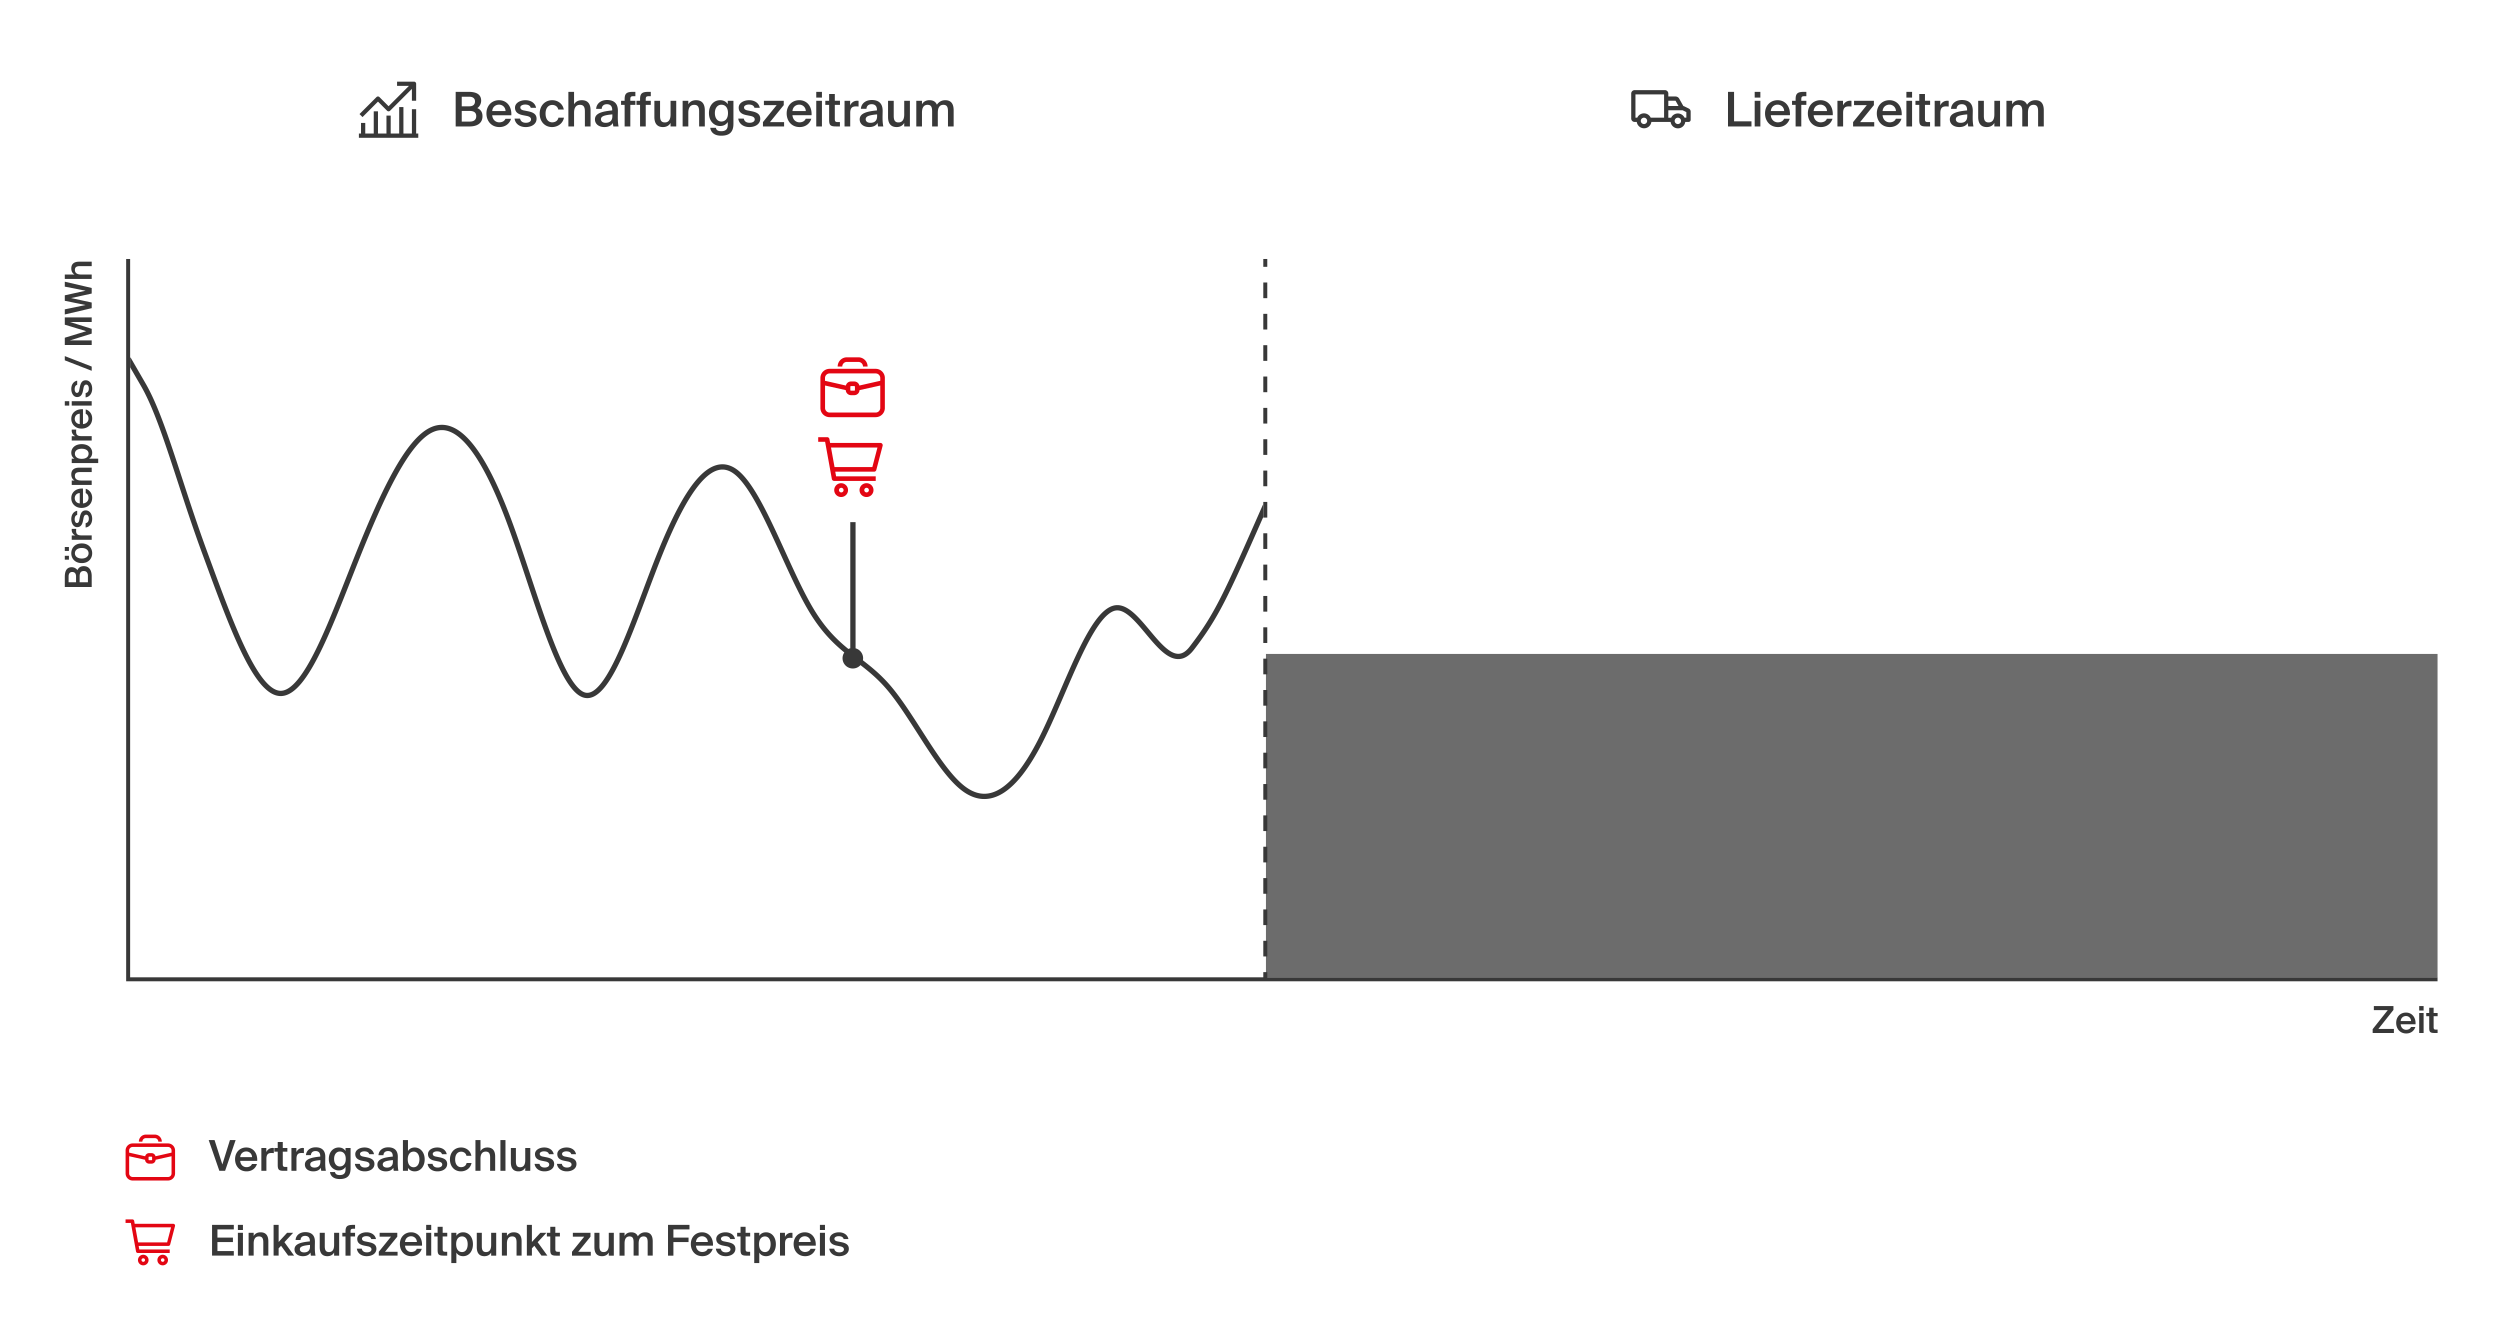 <svg xmlns="http://www.w3.org/2000/svg" width="896" height="478" fill="none" viewBox="0 0 896 478">
  <path fill="#fff" d="M0 0h896v478H0z"/>
  <path fill="#6C6C6C" fill-rule="evenodd" d="M453.716 234.369h419.9v115.9h-419.9v-115.9Z" clip-rule="evenodd"/>
  <path fill="#E30613" d="M51.03 409.169h-1.267a2.532 2.532 0 0 1 2.533-2.533h3.167a2.54 2.54 0 0 1 1.792.742 2.524 2.524 0 0 1 .742 1.791H56.73a1.27 1.27 0 0 0-1.267-1.266h-3.167a1.278 1.278 0 0 0-.896.371 1.268 1.268 0 0 0-.37.895Zm11.716 3.167v8.233a2.535 2.535 0 0 1-2.533 2.534H47.546a2.533 2.533 0 0 1-2.533-2.534v-8.233a2.532 2.532 0 0 1 2.533-2.533h12.667a2.532 2.532 0 0 1 2.533 2.533Zm-16.467 0v.761l5.745 1.304a1.447 1.447 0 0 1 1.406-1.115h.899a1.446 1.446 0 0 1 1.406 1.115l5.745-1.304v-.761a1.264 1.264 0 0 0-1.267-1.267H47.546a1.269 1.269 0 0 0-1.267 1.267Zm8.05 2.217h-.899a.182.182 0 0 0-.13.054.183.183 0 0 0-.054.129v.9c0 .049.02.095.054.129a.18.18 0 0 0 .13.054h.899a.185.185 0 0 0 .13-.053.186.186 0 0 0 .054-.13v-.9a.184.184 0 0 0-.183-.183h-.001Zm7.15 6.016v-6.175l-5.7 1.267a1.451 1.451 0 0 1-1.444 1.393h-.9a1.447 1.447 0 0 1-1.443-1.393l-5.7-1.267v6.175a1.262 1.262 0 0 0 .782 1.171c.154.063.319.096.485.096h12.666a1.263 1.263 0 0 0 1.255-1.267Z"/>
  <path fill="#383838" d="m76.892 408.599 2.797 8.74 2.721-8.74h2.037l-3.77 11.02H78.61l-3.815-11.02h2.097Zm9.194 7.448c.121 1.52 1.185 2.265 2.219 2.265.942 0 1.687-.38 2.006-1.14h1.779c-.38 1.307-1.596 2.645-3.71 2.645-2.629 0-4.133-2.007-4.133-4.347 0-2.463 1.687-4.211 4.012-4.211 2.508 0 4.074 2.037 3.922 4.788h-6.095Zm0-1.322h4.256c-.046-1.277-1.019-2.052-2.083-2.052-.85 0-2.021.501-2.173 2.052Zm12.053-1.444a8.666 8.666 0 0 0-.867-.046c-1.14 0-1.794.456-1.794 2.098v4.286h-1.807v-8.177h1.778v1.459c.44-.912 1.231-1.459 2.22-1.475.135 0 .332.016.47.031v1.824Zm1.4-3.998h1.809v2.159h1.642v1.307h-1.642v4.453c0 .836.198 1.034.973 1.034h.654v1.383h-1.339c-1.748 0-2.097-.471-2.097-2.143v-4.727h-1.216v-1.307h1.216v-2.159Zm9.377 3.998a8.666 8.666 0 0 0-.867-.046c-1.14 0-1.794.456-1.794 2.098v4.286h-1.809v-8.177h1.779v1.459c.441-.912 1.231-1.459 2.219-1.475.137 0 .334.016.471.031l.001 1.824Zm.358 4.089c0-2.037 2.508-2.554 5.503-2.858v-.152c0-1.398-.806-1.824-1.703-1.824-.912 0-1.596.486-1.641 1.474h-1.779c.122-1.672 1.505-2.812 3.481-2.812 1.961 0 3.496.897 3.45 3.512 0 .41-.03 1.368-.03 2.112 0 1.034.091 2.113.243 2.797h-1.657c-.06-.349-.121-.547-.152-1.109-.516.881-1.489 1.307-2.69 1.307-1.778 0-3.025-.958-3.025-2.447Zm5.548-1.596c-2.584.243-3.633.608-3.633 1.55 0 .714.593 1.14 1.505 1.14 1.338 0 2.128-.684 2.128-2.067v-.623Zm9.019-4.332h1.808v7.356c0 1.338-.334 2.28-.988 2.888-.653.608-1.626.882-2.903.882-1.793 0-3.222-.714-3.496-2.508h1.794c.167.76.669 1.079 1.748 1.079.805 0 1.322-.228 1.626-.593.304-.349.411-.851.411-1.383v-.957c-.487.805-1.338 1.276-2.432 1.276-1.931 0-3.557-1.565-3.557-4.119 0-2.553 1.626-4.104 3.557-4.104 1.094 0 1.945.471 2.432 1.277v-1.094Zm-2.036 1.261c-1.201 0-2.067 1.019-2.067 2.66 0 1.672.866 2.691 2.067 2.691 1.185 0 2.113-.852 2.113-2.691 0-1.824-.928-2.66-2.113-2.66Zm10.539.973c-.198-.745-.882-1.034-1.794-1.034-.79 0-1.52.35-1.52.897s.396.836 1.095.973l1.155.228c1.657.319 2.918.836 2.918 2.432 0 1.702-1.611 2.645-3.465 2.645-2.007 0-3.344-1.14-3.542-2.691h1.763c.168.836.776 1.323 1.84 1.323.942 0 1.641-.395 1.641-1.064s-.608-.973-1.413-1.125l-1.232-.243c-1.383-.274-2.462-.897-2.462-2.387 0-1.444 1.55-2.371 3.329-2.371 1.596 0 3.055.775 3.389 2.417h-1.702Zm2.922 3.694c0-2.037 2.508-2.554 5.503-2.858v-.152c0-1.398-.806-1.824-1.703-1.824-.912 0-1.596.486-1.641 1.474h-1.779c.122-1.672 1.505-2.812 3.481-2.812 1.961 0 3.496.897 3.45 3.512 0 .41-.03 1.368-.03 2.112 0 1.034.091 2.113.243 2.797h-1.657c-.06-.349-.121-.547-.152-1.109-.516.881-1.489 1.307-2.69 1.307-1.778 0-3.025-.958-3.025-2.447Zm5.548-1.596c-2.584.243-3.633.608-3.633 1.55 0 .714.593 1.14 1.505 1.14 1.338 0 2.128-.684 2.128-2.067v-.623Zm5.402-7.175v3.937c.486-.806 1.338-1.277 2.432-1.277 1.93 0 3.557 1.657 3.557 4.271 0 2.63-1.627 4.287-3.557 4.287-1.094 0-1.946-.471-2.432-1.277v1.079h-1.809v-11.02h1.809Zm2.037 9.743c1.201 0 2.067-1.079 2.067-2.812 0-1.717-.866-2.796-2.067-2.796-1.186 0-2.113.912-2.113 2.796 0 1.885.927 2.812 2.113 2.812Zm10.157-4.666c-.197-.745-.881-1.034-1.793-1.034-.791 0-1.52.35-1.52.897s.395.836 1.094.973l1.155.228c1.657.319 2.919.836 2.919 2.432 0 1.702-1.612 2.645-3.466 2.645-2.006 0-3.344-1.14-3.542-2.691h1.764c.167.836.775 1.323 1.839 1.323.942 0 1.641-.395 1.641-1.064s-.608-.973-1.413-1.125l-1.231-.243c-1.384-.274-2.463-.897-2.463-2.387 0-1.444 1.551-2.371 3.329-2.371 1.596 0 3.055.775 3.39 2.417h-1.703Zm10.522.562h-1.763c-.152-.866-.912-1.474-1.9-1.474-1.125 0-2.143.836-2.143 2.766 0 1.946 1.034 2.782 2.098 2.782.881 0 1.778-.395 2.006-1.49h1.763c-.365 1.916-2.052 2.995-3.8 2.995-2.371 0-3.937-1.839-3.937-4.271s1.581-4.287 4.013-4.287c1.779 0 3.359 1.155 3.663 2.979Zm3.275-1.656c.471-.852 1.338-1.323 2.478-1.323 1.976 0 2.781 1.277 2.781 3.223v5.137h-1.809v-4.697c0-1.109-.167-2.188-1.55-2.188s-1.9 1.064-1.9 2.538v4.347h-1.809v-11.02h1.809v3.983Zm8.951 7.037h-1.809v-11.02h1.809v11.02Zm7.082-1.125c-.471.852-1.307 1.323-2.417 1.323-1.945 0-2.736-1.277-2.736-3.223v-5.152h1.809v4.712c0 1.109.152 2.188 1.505 2.188s1.839-1.064 1.839-2.538v-4.362h1.809v8.177h-1.809v-1.125Zm8.511-4.818c-.197-.745-.881-1.034-1.793-1.034-.791 0-1.52.35-1.52.897s.395.836 1.094.973l1.155.228c1.657.319 2.919.836 2.919 2.432 0 1.702-1.612 2.645-3.466 2.645-2.006 0-3.344-1.14-3.542-2.691h1.764c.167.836.775 1.323 1.839 1.323.942 0 1.641-.395 1.641-1.064s-.608-.973-1.413-1.125l-1.231-.243c-1.384-.274-2.463-.897-2.463-2.387 0-1.444 1.551-2.371 3.329-2.371 1.596 0 3.055.775 3.39 2.417h-1.703Zm8.001 0c-.198-.745-.882-1.034-1.794-1.034-.79 0-1.52.35-1.52.897s.396.836 1.095.973l1.155.228c1.657.319 2.918.836 2.918 2.432 0 1.702-1.611 2.645-3.465 2.645-2.007 0-3.344-1.14-3.542-2.691h1.763c.168.836.776 1.323 1.84 1.323.942 0 1.641-.395 1.641-1.064s-.608-.973-1.413-1.125l-1.232-.243c-1.383-.274-2.462-.897-2.462-2.387 0-1.444 1.55-2.371 3.329-2.371 1.596 0 3.055.775 3.389 2.417h-1.702Z"/>
  <path fill="#E30613" d="M51.346 449.703a1.903 1.903 0 0 0-1.843 1.438 1.9 1.9 0 0 0 .467 1.773 1.905 1.905 0 0 0 1.974.495 1.904 1.904 0 0 0 1.29-1.573 1.905 1.905 0 0 0-.87-1.839 1.908 1.908 0 0 0-1.018-.294Zm0 2.534a.648.648 0 0 1-.488-.233.636.636 0 0 1-.133-.524.634.634 0 0 1 1.11-.277.628.628 0 0 1 .082.671.633.633 0 0 1-.571.363Zm6.967-2.534a1.904 1.904 0 0 0-1.844 1.438 1.9 1.9 0 1 0 1.844-1.438Zm0 2.534a.648.648 0 0 1-.488-.233.636.636 0 0 1-.133-.524.634.634 0 0 1 1.11-.277.628.628 0 0 1 .083.671.633.633 0 0 1-.572.363Zm4.3-13.371a.64.64 0 0 0-.5-.247H48.281l-.196-1.064a.633.633 0 0 0-.634-.518H45v1.266h1.9l1.856 10.248a.633.633 0 0 0 .633.518h11.438v-1.266H49.921l-.228-1.266h10.659a.639.639 0 0 0 .634-.475l1.741-6.65a.635.635 0 0 0-.114-.546Zm-2.717 6.403H49.497l-.975-5.382h12.78l-1.406 5.382Z"/>
  <path fill="#383838" d="M76 438.999h7.798v1.611H77.93v2.949h5.548v1.596H77.93v3.238h5.868v1.626H76v-11.02Zm11.07 0v1.824h-1.81v-1.824h1.81Zm0 2.843v8.177h-1.81v-8.177h1.81Zm3.844 1.14c.471-.852 1.338-1.323 2.478-1.323 1.976 0 2.781 1.277 2.781 3.223v5.137h-1.808v-4.697c0-1.109-.168-2.188-1.55-2.188-1.384 0-1.9 1.064-1.9 2.538v4.347h-1.81v-8.177h1.81v1.14Zm8.951-3.983v6.126l3.024-3.283h2.173l-3.13 3.359 3.479 4.818h-2.113l-2.569-3.541-.866.927v2.614h-1.808v-11.02h1.81Zm5.69 8.771c0-2.037 2.508-2.554 5.503-2.858v-.152c0-1.398-.806-1.824-1.703-1.824-.912 0-1.596.486-1.641 1.474h-1.779c.122-1.672 1.505-2.812 3.481-2.812 1.961 0 3.496.897 3.451 3.512 0 .41-.031 1.368-.031 2.112 0 1.034.091 2.113.243 2.797h-1.656c-.061-.349-.122-.547-.152-1.109-.517.881-1.49 1.307-2.691 1.307-1.778 0-3.025-.958-3.025-2.447Zm5.548-1.596c-2.584.243-3.632.608-3.632 1.55 0 .714.592 1.14 1.504 1.14 1.338 0 2.128-.684 2.128-2.067v-.623Zm8.639 2.72c-.471.852-1.307 1.323-2.417 1.323-1.946 0-2.736-1.277-2.736-3.223v-5.152h1.809v4.712c0 1.109.152 2.188 1.505 2.188 1.352 0 1.839-1.064 1.839-2.538v-4.362h1.809v8.177h-1.809v-1.125Zm4.088-7.554c0-1.915.73-2.341 2.706-2.341h.714v1.383h-.516c-.898 0-1.096.168-1.096 1.019v.441h1.613v1.307h-1.613v6.87h-1.807v-6.87h-1.14v-1.307h1.14l-.001-.502Zm9.218 2.736c-.198-.745-.882-1.034-1.794-1.034-.79 0-1.52.35-1.52.897s.395.836 1.094.973l1.156.228c1.656.319 2.918.836 2.918 2.432 0 1.702-1.611 2.645-3.466 2.645-2.006 0-3.344-1.14-3.541-2.691h1.763c.167.836.775 1.323 1.839 1.323.943 0 1.642-.395 1.642-1.064s-.608-.973-1.414-1.125l-1.231-.243c-1.383-.274-2.462-.897-2.462-2.387 0-1.444 1.55-2.371 3.328-2.371 1.596 0 3.056.775 3.39 2.417h-1.702Zm2.711 4.56 4.377-5.411h-4.073v-1.383h6.323v1.383l-4.393 5.411h4.499v1.383h-6.733v-1.383Zm9.396-2.189c.122 1.52 1.186 2.265 2.219 2.265.943 0 1.688-.38 2.007-1.14h1.778c-.38 1.307-1.596 2.645-3.709 2.645-2.629 0-4.134-2.007-4.134-4.347 0-2.463 1.687-4.211 4.013-4.211 2.508 0 4.073 2.037 3.921 4.788h-6.095Zm0-1.322h4.256c-.045-1.277-1.018-2.052-2.082-2.052-.851 0-2.022.501-2.174 2.052Zm9.394-6.126v1.824h-1.809v-1.824h1.809Zm0 2.843v8.177h-1.809v-8.177h1.809Zm2.294-2.159h1.809v2.159h1.642v1.307h-1.642v4.453c0 .836.198 1.034.973 1.034h.653v1.383h-1.337c-1.748 0-2.098-.471-2.098-2.143v-4.727h-1.216v-1.307h1.216v-2.159Zm6.716 2.159v1.094c.486-.806 1.337-1.277 2.432-1.277 1.991 0 3.511 1.657 3.511 4.271 0 2.63-1.52 4.287-3.511 4.287-1.095 0-1.946-.471-2.432-1.277v3.739h-1.809v-10.837h1.809Zm2.036 6.9c1.262 0 2.022-1.079 2.022-2.812 0-1.717-.76-2.796-2.022-2.796-1.185 0-2.112.912-2.112 2.796 0 1.885.927 2.812 2.112 2.812Zm10.434.152c-.471.852-1.307 1.323-2.416 1.323-1.946 0-2.736-1.277-2.736-3.223v-5.152h1.808v4.712c0 1.109.152 2.188 1.505 2.188s1.839-1.064 1.839-2.538v-4.362h1.809v8.177h-1.809v-1.125Zm5.655-5.912c.471-.852 1.337-1.323 2.477-1.323 1.976 0 2.782 1.277 2.782 3.223v5.137h-1.809v-4.697c0-1.109-.167-2.188-1.55-2.188s-1.9 1.064-1.9 2.538v4.347h-1.809v-8.177h1.809v1.14Zm8.95-3.983v6.126l3.024-3.283h2.174l-3.131 3.359 3.481 4.818h-2.113l-2.569-3.541-.866.927v2.614h-1.809v-11.02h1.809Zm6.584.684h1.809v2.159h1.642v1.307h-1.642v4.453c0 .836.198 1.034.973 1.034h.653v1.383h-1.337c-1.748 0-2.098-.471-2.098-2.143v-4.727h-1.216v-1.307h1.216v-2.159Zm7.787 8.953 4.378-5.411h-4.074v-1.383h6.323v1.383l-4.392 5.411h4.499v1.383h-6.734v-1.383Zm13.181.258c-.472.852-1.308 1.323-2.417 1.323-1.946 0-2.736-1.277-2.736-3.223v-5.152h1.809v4.712c0 1.109.152 2.188 1.504 2.188 1.353 0 1.84-1.064 1.84-2.538v-4.362h1.808v8.177h-1.808v-1.125Zm5.654 1.125h-1.809v-8.177h1.809v1.14c.471-.852 1.277-1.323 2.371-1.323 1.262 0 2.007.532 2.387 1.444.699-1.033 1.656-1.444 2.66-1.444 1.93 0 2.675 1.277 2.675 3.223v5.137h-1.809v-4.697c0-1.109-.106-2.188-1.444-2.188-1.338 0-1.794 1.064-1.794 2.538v4.347h-1.808v-4.697c0-1.109-.107-2.188-1.444-2.188-1.338 0-1.794 1.064-1.794 2.538v4.347Zm15.575-11.02h7.691v1.611h-5.76v2.949h5.426v1.596h-5.426v4.864h-1.931v-11.02Zm10.018 7.448c.122 1.52 1.186 2.265 2.219 2.265.943 0 1.687-.38 2.007-1.14h1.778c-.38 1.307-1.596 2.645-3.709 2.645-2.629 0-4.134-2.007-4.134-4.347 0-2.463 1.687-4.211 4.013-4.211 2.508 0 4.073 2.037 3.921 4.788h-6.095Zm0-1.322h4.256c-.046-1.277-1.018-2.052-2.082-2.052-.852 0-2.022.501-2.174 2.052Zm12.281-1.049c-.198-.745-.882-1.034-1.794-1.034-.79 0-1.52.35-1.52.897s.395.836 1.094.973l1.156.228c1.656.319 2.918.836 2.918 2.432 0 1.702-1.611 2.645-3.466 2.645-2.006 0-3.344-1.14-3.541-2.691h1.763c.167.836.775 1.323 1.839 1.323.943 0 1.642-.395 1.642-1.064s-.608-.973-1.414-1.125l-1.231-.243c-1.383-.274-2.462-.897-2.462-2.387 0-1.444 1.55-2.371 3.328-2.371 1.596 0 3.056.775 3.39 2.417h-1.702Zm3.696-4.393h1.809v2.159h1.641v1.307h-1.641v4.453c0 .836.197 1.034.973 1.034h.653v1.383h-1.337c-1.748 0-2.098-.471-2.098-2.143v-4.727h-1.216v-1.307h1.216v-2.159Zm6.717 2.159v1.094c.486-.806 1.337-1.277 2.432-1.277 1.991 0 3.511 1.657 3.511 4.271 0 2.63-1.52 4.287-3.511 4.287-1.095 0-1.946-.471-2.432-1.277v3.739h-1.809v-10.837h1.809Zm2.036 6.9c1.262 0 2.022-1.079 2.022-2.812 0-1.717-.76-2.796-2.022-2.796-1.185 0-2.112.912-2.112 2.796 0 1.885.927 2.812 2.112 2.812Zm9.856-5.061a8.65 8.65 0 0 0-.867-.046c-1.14 0-1.793.456-1.793 2.098v4.286h-1.809v-8.177h1.778v1.459c.441-.912 1.231-1.459 2.219-1.475.137 0 .335.016.472.031v1.824Zm2.256 2.766c.122 1.52 1.186 2.265 2.219 2.265.943 0 1.687-.38 2.007-1.14h1.778c-.38 1.307-1.596 2.645-3.709 2.645-2.63 0-4.134-2.007-4.134-4.347 0-2.463 1.687-4.211 4.013-4.211 2.508 0 4.073 2.037 3.921 4.788h-6.095Zm0-1.322h4.256c-.046-1.277-1.018-2.052-2.082-2.052-.852 0-2.022.501-2.174 2.052Zm9.394-6.126v1.824h-1.809v-1.824h1.809Zm0 2.843v8.177h-1.809v-8.177h1.809Zm6.702 2.234c-.198-.745-.882-1.034-1.794-1.034-.79 0-1.52.35-1.52.897s.395.836 1.095.973l1.155.228c1.657.319 2.918.836 2.918 2.432 0 1.702-1.611 2.645-3.465 2.645-2.007 0-3.344-1.14-3.542-2.691h1.763c.167.836.775 1.323 1.839 1.323.943 0 1.642-.395 1.642-1.064s-.608-.973-1.414-1.125l-1.231-.243c-1.383-.274-2.462-.897-2.462-2.387 0-1.444 1.55-2.371 3.329-2.371 1.596 0 3.055.775 3.389 2.417h-1.702Zm555.44-82.129-5.387 6.809h5.547v1.463h-7.608v-1.37l5.4-6.809h-4.975v-1.463h7.023v1.37Zm2.591 5.147c.107 1.33 1.038 1.981 1.942 1.981.825 0 1.476-.332 1.756-.997h1.556c-.333 1.144-1.397 2.314-3.245 2.314-2.301 0-3.618-1.756-3.618-3.804 0-2.154 1.476-3.684 3.511-3.684 2.195 0 3.565 1.782 3.432 4.19h-5.334Zm0-1.157h3.724c-.039-1.118-.891-1.796-1.822-1.796-.745 0-1.769.439-1.902 1.796Zm8.22-5.36v1.596h-1.583v-1.596h1.583Zm0 2.487v7.155h-1.583v-7.155h1.583Zm2.007-1.889h1.583v1.889h1.436v1.144h-1.436v3.896c0 .732.173.905.851.905h.572v1.21h-1.17c-1.53 0-1.836-.412-1.836-1.875v-4.136h-1.064v-1.144h1.064v-1.889Z"/>
  <path fill="#383838" fill-rule="evenodd" d="M306.638 232.364a3.681 3.681 0 0 1-.98 7.229 3.68 3.68 0 0 1-.92-7.245v-45.204h1.9v45.22Z" clip-rule="evenodd"/>
  <path fill="#E30613" d="M301.51 173.182a2.474 2.474 0 0 0-2.331 3.434 2.48 2.48 0 0 0 2.331 1.516 2.472 2.472 0 0 0 2.427-2.475 2.473 2.473 0 0 0-2.427-2.475Zm0 3.3a.81.81 0 0 1-.352-.08.815.815 0 0 1-.448-.545.815.815 0 0 1 .218-.783.827.827 0 0 1 .898-.178.823.823 0 0 1 .51.721.816.816 0 0 1-.4.749.82.82 0 0 1-.426.116Zm9.075-3.3a2.474 2.474 0 0 0-1.781 4.243 2.487 2.487 0 0 0 1.781.707 2.474 2.474 0 0 0 0-4.95Zm0 3.3a.818.818 0 0 1-.457-.14.818.818 0 0 1-.352-.846.824.824 0 0 1 1.495-.297.816.816 0 0 1-.26 1.167.82.82 0 0 1-.426.116Zm5.603-17.416a.818.818 0 0 0-.652-.322h-18.019l-.255-1.386a.825.825 0 0 0-.826-.677h-3.193v1.65h2.475l2.418 13.35a.826.826 0 0 0 .825.676h14.9v-1.65h-14.207l-.298-1.65h13.887a.827.827 0 0 0 .824-.619l2.27-8.663a.83.83 0 0 0-.149-.709Zm-3.539 8.341h-13.548l-1.27-7.013h16.649l-1.831 7.013Zm-10.778-36.045h-1.65a3.298 3.298 0 0 1 3.3-3.3h4.125a3.293 3.293 0 0 1 3.049 2.037c.166.4.252.829.251 1.263h-1.65c0-.438-.174-.857-.484-1.166a1.645 1.645 0 0 0-1.166-.484h-4.125a1.634 1.634 0 0 0-1.167.482 1.649 1.649 0 0 0-.483 1.168Zm15.264 4.125v10.726a3.298 3.298 0 0 1-3.301 3.3h-16.501a3.297 3.297 0 0 1-3.299-3.3v-10.726a3.3 3.3 0 0 1 3.299-3.3h16.501a3.3 3.3 0 0 1 3.301 3.3Zm-21.451 0v.991l7.483 1.699a1.878 1.878 0 0 1 1.831-1.452h1.172a1.88 1.88 0 0 1 1.831 1.452l7.484-1.699v-.991a1.65 1.65 0 0 0-1.651-1.65h-16.501a1.652 1.652 0 0 0-1.649 1.65Zm10.486 2.888h-1.172a.24.24 0 0 0-.239.239v1.171a.24.24 0 0 0 .239.24h1.172a.24.24 0 0 0 .239-.24v-1.171a.24.24 0 0 0-.239-.239Zm9.315 7.838v-8.044l-7.426 1.65a1.887 1.887 0 0 1-1.881 1.815h-1.172a1.89 1.89 0 0 1-1.881-1.815l-7.425-1.65v8.044a1.65 1.65 0 0 0 1.65 1.65h16.501a1.656 1.656 0 0 0 1.634-1.65Z"/>
  <path fill="#383838" fill-rule="evenodd" d="M46.641 92.82h-1.425v258.874h828.4v-1.425H454.191v-1.858h-1.425v1.858H46.641V92.819Zm406.125 0v2.808h1.425v-2.809h-1.425Zm0 8.425v5.618h1.425v-5.618h-1.425Zm0 11.235v5.618h1.425v-5.618h-1.425Zm0 11.235v5.617h1.425v-5.617h-1.425Zm0 11.235v5.617h1.425v-5.617h-1.425Zm0 11.235v5.617h1.425v-5.617h-1.425Zm0 11.234v5.618h1.425v-5.618h-1.425Zm0 11.235v5.617h1.425v-5.617h-1.425Zm0 11.235v5.617h1.425v-5.617h-1.425Zm0 11.235v5.617h1.425v-5.617h-1.425Zm0 11.234v5.618h1.425v-5.618h-1.425Zm0 11.235v5.618h1.425v-5.618h-1.425Zm0 11.235v5.617h1.425v-5.617h-1.425Zm0 11.235v5.617h1.425v-5.617h-1.425Zm0 11.235v5.617h1.425v-5.617h-1.425Zm0 11.234v5.618h1.425v-5.618h-1.425Zm0 11.235v5.617h1.425v-5.617h-1.425Zm0 11.235v5.617h1.425v-5.617h-1.425Zm0 11.235v5.617h1.425v-5.617h-1.425Zm0 11.234v5.618h1.425v-5.618h-1.425Zm0 11.235v5.618h1.425v-5.618h-1.425Zm0 11.235v5.617h1.425v-5.617h-1.425Zm0 11.235v5.617h1.425v-5.617h-1.425Z" clip-rule="evenodd"/>
  <path fill="#383838" fill-rule="evenodd" d="m128.847 40.884 1.079 1.08 5.541-5.549 3.26 3.268a.77.77 0 0 0 .54.225.761.761 0 0 0 .539-.225l7.821-7.828v4.249h1.52v-6.08a.762.762 0 0 0-.76-.76h-6.08v1.52h4.248l-7.288 7.288-3.261-3.268a.747.747 0 0 0-.539-.225.762.762 0 0 0-.54.225l-6.08 6.08Zm20.3-1.74v8.717h.76v1.52h-21.28v-1.52h.76v-3.8h1.52v3.8h3.04v-7.957h1.52v7.957h3.04v-6.437h1.52v6.437h3.04v-9.477h1.52v9.477h3.04v-8.717h1.52Zm18.836-6.223h-4.668V45.32h4.976c2.531 0 4.634-1.01 4.634-3.677 0-1.641-.838-2.445-1.864-2.907.736-.444 1.385-1.487 1.385-2.65 0-2.548-2.206-3.164-4.463-3.164Zm.205 5.181h-2.701v-3.437h2.701c1.232 0 2.052.565 2.052 1.66 0 1.213-.786 1.777-2.052 1.777Zm.189 5.473h-2.89V39.76h2.77c1.659 0 2.428.616 2.428 1.881 0 1.231-.769 1.932-2.308 1.932Zm10.525.273c-1.163 0-2.36-.838-2.497-2.548h6.857c.171-3.095-1.59-5.386-4.412-5.386-2.616 0-4.514 1.966-4.514 4.736 0 2.634 1.693 4.891 4.651 4.891 2.377 0 3.745-1.505 4.172-2.975h-2c-.359.855-1.197 1.282-2.257 1.282Zm2.291-4.035h-4.788c.171-1.745 1.488-2.309 2.445-2.309 1.197 0 2.292.872 2.343 2.309Zm7.01-2.343c1.026 0 1.796.325 2.018 1.163h1.915c-.376-1.847-2.018-2.72-3.813-2.72-2.001 0-3.745 1.044-3.745 2.668 0 1.676 1.214 2.377 2.77 2.685l1.385.274c.906.17 1.59.513 1.59 1.265 0 .752-.786 1.197-1.846 1.197-1.197 0-1.881-.547-2.069-1.488h-1.984c.222 1.744 1.727 3.027 3.984 3.027 2.086 0 3.899-1.06 3.899-2.975 0-1.796-1.419-2.377-3.283-2.736l-1.3-.257c-.786-.154-1.231-.479-1.231-1.094 0-.616.821-1.01 1.71-1.01Zm11.872 1.795h1.984c-.342-2.052-2.121-3.351-4.121-3.351-2.736 0-4.515 2.086-4.515 4.822s1.762 4.805 4.429 4.805c1.967 0 3.865-1.214 4.275-3.369h-1.983c-.257 1.232-1.266 1.676-2.258 1.676-1.197 0-2.359-.94-2.359-3.13 0-2.17 1.145-3.111 2.411-3.111 1.111 0 1.966.684 2.137 1.658Zm8.455-3.351c-1.282 0-2.257.53-2.787 1.487v-4.48h-2.035V45.32h2.035v-4.89c0-1.66.581-2.857 2.137-2.857s1.745 1.214 1.745 2.463v5.284h2.034v-5.78c0-2.189-.906-3.625-3.129-3.625Zm10.891 3.66c-3.369.341-6.19.922-6.19 3.214 0 1.676 1.402 2.753 3.403 2.753 1.351 0 2.445-.479 3.026-1.47.027.49.074.733.126 1.001.015.078.03.158.045.247h1.864c-.171-.77-.273-1.984-.273-3.147 0-.48.011-1.04.021-1.517.007-.355.013-.663.013-.86.051-2.94-1.676-3.95-3.882-3.95-2.223 0-3.779 1.283-3.916 3.164h2.001c.051-1.112.821-1.659 1.847-1.659 1.009 0 1.915.479 1.915 2.052v.171Zm-4.036 3.163c0-1.06 1.18-1.471 4.087-1.745v.702c0 1.556-.889 2.325-2.394 2.325-1.026 0-1.693-.479-1.693-1.282Zm11.53-9.816c-2.223 0-3.044.479-3.044 2.634v.564h-1.283v1.47h1.283v7.73h2.035v-7.73h1.812v-1.47h-1.812v-.496c0-.958.222-1.146 1.231-1.146h.581v-1.556h-.803Zm5.527 0c-2.223 0-3.044.479-3.044 2.634v.564h-1.283v1.47h1.283v7.73h2.035v-7.73h1.812v-1.47h-1.812v-.496c0-.958.222-1.146 1.231-1.146h.581v-1.556h-.803Zm5.168 12.62c1.248 0 2.188-.53 2.719-1.488v1.266h2.034v-9.2h-2.034v4.908c0 1.658-.548 2.855-2.07 2.855-1.521 0-1.692-1.214-1.692-2.462v-5.301h-2.035v5.797c0 2.189.889 3.625 3.078 3.625Zm11.867-9.627c-1.282 0-2.257.53-2.787 1.487V36.12h-2.035v9.2h2.035v-4.89c0-1.66.581-2.857 2.137-2.857s1.744 1.214 1.744 2.463v5.284h2.035v-5.78c0-2.189-.906-3.625-3.129-3.625Zm13.387.205h-2.035v1.231c-.548-.906-1.505-1.436-2.736-1.436-2.172 0-4.002 1.744-4.002 4.617s1.83 4.634 4.002 4.634c1.231 0 2.188-.53 2.736-1.437v1.078c0 .598-.12 1.163-.462 1.556-.342.41-.923.667-1.83.667-1.214 0-1.778-.36-1.966-1.214h-2.018c.308 2.017 1.915 2.821 3.933 2.821 1.436 0 2.531-.308 3.266-.992.735-.684 1.112-1.744 1.112-3.249V36.12Zm-6.652 4.412c0-1.847.974-2.993 2.325-2.993 1.334 0 2.377.94 2.377 2.993 0 2.069-1.043 3.026-2.377 3.026-1.351 0-2.325-1.145-2.325-3.026Zm12.164-3.061c1.026 0 1.796.325 2.018 1.163h1.915c-.376-1.847-2.017-2.72-3.813-2.72-2.001 0-3.745 1.044-3.745 2.668 0 1.676 1.214 2.377 2.77 2.685l1.385.274c.907.17 1.591.513 1.591 1.265 0 .752-.787 1.197-1.847 1.197-1.197 0-1.881-.547-2.069-1.488h-1.984c.223 1.744 1.727 3.027 3.985 3.027 2.086 0 3.898-1.06 3.898-2.975 0-1.796-1.419-2.377-3.283-2.736l-1.299-.257c-.787-.154-1.232-.479-1.232-1.094 0-.616.821-1.01 1.71-1.01Zm9.992.205-4.924 6.088v1.556h7.575v-1.556h-5.062l4.942-6.088v-1.556h-7.113v1.556h4.582Zm8.144 6.173c-1.163 0-2.36-.838-2.497-2.548h6.857c.171-3.095-1.59-5.386-4.411-5.386-2.617 0-4.515 1.966-4.515 4.736 0 2.634 1.693 4.891 4.651 4.891 2.377 0 3.745-1.505 4.173-2.975h-2.001c-.359.855-1.197 1.282-2.257 1.282Zm2.291-4.035h-4.788c.171-1.745 1.488-2.309 2.446-2.309 1.197 0 2.291.872 2.342 2.309Zm5.78-4.84v-2.052h-2.035v2.052h2.035Zm0 10.346v-9.2h-2.035v9.2h2.035Zm4.615-11.628h-2.035v2.428h-1.368v1.47h1.368v5.319c0 1.88.394 2.41 2.36 2.41h1.505v-1.555h-.735c-.873 0-1.095-.223-1.095-1.163v-5.01h1.847v-1.471h-1.847V33.69Zm7.539 4.446c.326 0 .651.018.975.051v-2.052a5.513 5.513 0 0 0-.53-.034c-1.112.017-2.001.633-2.497 1.659v-1.642h-2v9.2h2.035v-4.823c0-1.846.735-2.36 2.017-2.36Zm7.568 1.436c-3.369.342-6.19.923-6.19 3.215 0 1.676 1.402 2.753 3.403 2.753 1.351 0 2.445-.479 3.026-1.47.027.49.074.733.126 1.001.015.078.03.158.045.247h1.864c-.171-.77-.273-1.984-.273-3.147 0-.48.011-1.04.021-1.517.007-.355.013-.663.013-.86.051-2.94-1.676-3.95-3.882-3.95-2.223 0-3.779 1.283-3.916 3.164h2.001c.051-1.112.821-1.659 1.847-1.659 1.009 0 1.915.479 1.915 2.052v.171Zm-4.036 3.164c0-1.06 1.18-1.471 4.087-1.745v.702c0 1.556-.889 2.325-2.394 2.325-1.026 0-1.693-.479-1.693-1.282Zm11.088 2.804c1.248 0 2.189-.53 2.719-1.488v1.266h2.035v-9.2h-2.035v4.908c0 1.658-.547 2.855-2.069 2.855-1.522 0-1.693-1.214-1.693-2.462v-5.301h-2.035v5.797c0 2.189.889 3.625 3.078 3.625Zm7.044-.222h2.035v-4.89c0-1.66.513-2.857 2.018-2.857s1.624 1.214 1.624 2.463v5.284h2.035v-4.89c0-1.66.513-2.857 2.018-2.857s1.625 1.214 1.625 2.463v5.284h2.034v-5.78c0-2.189-.837-3.625-3.009-3.625-1.129 0-2.206.461-2.993 1.624-.427-1.026-1.265-1.624-2.684-1.624-1.232 0-2.138.53-2.668 1.487V36.12h-2.035v9.2ZM23.224 206.753v3.631h9.643v-3.87c0-1.969-.785-3.605-2.86-3.605-1.277 0-1.902.652-2.26 1.45-.347-.572-1.158-1.077-2.062-1.077-1.982 0-2.46 1.716-2.46 3.471Zm4.03-.159v2.101h-2.673v-2.101c0-.958.439-1.596 1.29-1.596.944 0 1.383.611 1.383 1.596Zm4.256-.147v2.248h-2.966v-2.155c0-1.29.479-1.888 1.463-1.888.958 0 1.503.598 1.503 1.795Zm-8.286-7.255v1.397H24.7v-1.397h-1.476Zm1.476-3.139h-1.476v1.397H24.7v-1.397Zm8.34 2.235c0-1.743-1.158-3.525-3.738-3.525s-3.75 1.782-3.75 3.525c0 1.742 1.17 3.524 3.75 3.524s3.737-1.782 3.737-3.524Zm-3.738-1.889c1.65 0 2.447.891 2.447 1.889 0 .997-.798 1.888-2.447 1.888s-2.46-.891-2.46-1.888c0-.998.811-1.889 2.46-1.889Zm-2.021-6.088c0-.24.013-.493.04-.759h-1.597c-.013.12-.026.293-.026.413.013.864.492 1.556 1.29 1.942h-1.277v1.556h7.156v-1.583h-3.751c-1.436 0-1.835-.572-1.835-1.569Zm-.52-4.194c0-.798.254-1.396.905-1.569v-1.49c-1.436.293-2.114 1.57-2.114 2.966 0 1.556.81 2.913 2.074 2.913 1.304 0 1.85-.944 2.088-2.155l.213-1.077c.133-.705.4-1.237.985-1.237s.93.612.93 1.436c0 .931-.425 1.463-1.157 1.61v1.543c1.357-.173 2.354-1.344 2.354-3.099 0-1.623-.824-3.033-2.314-3.033-1.396 0-1.848 1.104-2.128 2.554l-.2 1.011c-.119.611-.372.957-.85.957-.48 0-.785-.638-.785-1.33Zm4.962-7.624c0 .904-.652 1.835-1.982 1.941v-5.333c-2.407-.133-4.19 1.237-4.19 3.431 0 2.035 1.53 3.512 3.685 3.512 2.048 0 3.803-1.317 3.803-3.618 0-1.849-1.17-2.913-2.314-3.245v1.556c.665.279.998.931.998 1.756Zm-3.139-1.783v3.724c-1.357-.133-1.796-1.157-1.796-1.902 0-.931.679-1.782 1.796-1.822Zm-3.032-6.662c0 .997.412 1.756 1.157 2.168h-.998v1.583h7.156v-1.583h-3.804c-1.29 0-2.221-.452-2.221-1.663 0-1.21.944-1.356 1.915-1.356h4.11v-1.583H28.37c-1.702 0-2.82.705-2.82 2.434Zm1.117-5.664h-.958v1.583h9.483v-1.583h-3.272c.705-.426 1.117-1.17 1.117-2.128 0-1.742-1.45-3.072-3.75-3.072-2.288 0-3.737 1.33-3.737 3.072 0 .958.412 1.702 1.117 2.128Zm2.62-3.551c1.516 0 2.46.665 2.46 1.769 0 1.037-.81 1.849-2.46 1.849s-2.447-.812-2.447-1.849c0-1.104.944-1.769 2.447-1.769Zm-2.008-6.097c0-.24.013-.492.04-.758h-1.597a4.263 4.263 0 0 0-.026.412c.013.865.492 1.556 1.29 1.942h-1.277v1.556h7.156v-1.583h-3.751c-1.436 0-1.835-.572-1.835-1.569Zm4.442-4.674c0 .904-.652 1.835-1.982 1.942v-5.334c-2.407-.133-4.19 1.237-4.19 3.432 0 2.035 1.53 3.511 3.685 3.511 2.048 0 3.803-1.317 3.803-3.618 0-1.848-1.17-2.912-2.314-3.245v1.556c.665.28.998.931.998 1.756Zm-3.139-1.782v3.724c-1.357-.133-1.796-1.157-1.796-1.902 0-.931.679-1.782 1.796-1.822Zm-3.764-4.496h-1.596v1.583h1.596v-1.583Zm8.047 0H25.71v1.583h7.156v-1.583Zm-6.105-4.295c0-.798.253-1.396.904-1.569v-1.49c-1.436.293-2.114 1.57-2.114 2.966 0 1.556.81 2.913 2.074 2.913 1.304 0 1.85-.944 2.088-2.155l.213-1.077c.133-.705.4-1.237.985-1.237s.93.612.93 1.437c0 .931-.425 1.463-1.157 1.609v1.543c1.357-.173 2.354-1.344 2.354-3.099 0-1.623-.824-3.033-2.314-3.033-1.396 0-1.848 1.104-2.128 2.554l-.2 1.011c-.119.612-.372.957-.85.957-.48 0-.785-.638-.785-1.33Zm-3.538-10.345 9.643 3.75v-1.516l-9.643-3.75v1.516Zm1.835-7.132 7.808-2.446v-1.717l-7.807-2.447h7.807v-1.649h-9.643v2.62l7.688 2.327-7.688 2.341v2.62h9.643v-1.649H25.06Zm-1.835-19.28 7.461 1.463-7.46 1.649v1.955l7.447 1.53-7.448 1.543v1.835l9.643-2.26v-2.022l-7.395-1.597 7.395-1.621v-1.995l-9.643-2.249v1.769Zm2.328-6.51c0 .998.412 1.755 1.157 2.168h-3.485v1.583h9.643V98.39h-3.804c-1.29 0-2.221-.452-2.221-1.662s.944-1.357 1.915-1.357h4.11V93.79H28.37c-1.702 0-2.82.704-2.82 2.433ZM603.58 38.08l1.672.82a1.215 1.215 0 0 1 .684 1.057v2.987a.758.758 0 0 1-.76.76h-1.178a2.646 2.646 0 0 1-4.366 1.643 2.639 2.639 0 0 1-.878-1.643h-6.901a2.644 2.644 0 0 1-5.236 0h-.76a1.232 1.232 0 0 1-1.231-1.216V33.52a1.228 1.228 0 0 1 1.231-1.216h10.837a1.225 1.225 0 0 1 1.232 1.216v1.064h2.576a1.52 1.52 0 0 1 1.353.828l1.467 2.607a.983.983 0 0 1 .258.06Zm-15.012 6.191a1.144 1.144 0 0 0 1.439-.141 1.134 1.134 0 0 0 .334-.806 1.14 1.14 0 1 0-1.773.948Zm3.042-2.087h4.796v-8.36h-10.26v8.36h.646a2.642 2.642 0 0 1 4.818 0Zm8.907-6.08h-2.591v1.877h3.64l-1.049-1.877Zm.196 8.167a1.141 1.141 0 0 0 1.773-.947 1.141 1.141 0 1 0-2.194.437c.087.208.233.385.421.51Zm3.027-2.087h.646V40.17l-1.315-.646h-5.145v2.66h1.026a2.648 2.648 0 0 1 3.811-1.108c.424.27.763.654.977 1.108Zm23.987 1.305h-6.241V32.921h-2.172V45.32h8.413v-1.83Zm3.188-8.516v-2.052h-2.035v2.052h2.035Zm0 10.346v-9.2h-2.035v9.2h2.035Zm6.24-1.47c-1.163 0-2.36-.839-2.497-2.549h6.857c.171-3.095-1.59-5.386-4.411-5.386-2.617 0-4.515 1.966-4.515 4.736 0 2.634 1.693 4.891 4.651 4.891 2.377 0 3.745-1.505 4.173-2.975h-2.001c-.359.855-1.197 1.282-2.257 1.282Zm2.291-4.036h-4.788c.171-1.745 1.488-2.309 2.446-2.309 1.197 0 2.291.872 2.342 2.309Zm7.146-6.892c-2.223 0-3.044.479-3.044 2.634v.564h-1.282v1.47h1.282v7.73h2.035v-7.73h1.813v-1.47h-1.813v-.496c0-.958.223-1.146 1.232-1.146h.581v-1.556h-.804Zm5.91 10.927c-1.163 0-2.36-.838-2.496-2.548h6.857c.171-3.095-1.591-5.386-4.412-5.386-2.616 0-4.514 1.966-4.514 4.736 0 2.634 1.692 4.891 4.651 4.891 2.377 0 3.745-1.505 4.172-2.975h-2.001c-.359.855-1.197 1.282-2.257 1.282Zm2.292-4.035h-4.788c.171-1.745 1.487-2.309 2.445-2.309 1.197 0 2.291.872 2.343 2.309Zm7.796-1.676c.326 0 .651.018.975.051v-2.052a5.513 5.513 0 0 0-.53-.034c-1.112.017-2.001.633-2.497 1.659v-1.642h-2v9.2h2.034v-4.823c0-1.846.736-2.36 2.018-2.36Zm6.484-.462-4.925 6.088v1.556h7.575v-1.556h-5.061l4.942-6.088v-1.556h-7.114v1.556h4.583Zm8.142 6.173c-1.162 0-2.359-.838-2.496-2.548h6.857c.171-3.095-1.59-5.386-4.412-5.386-2.616 0-4.514 1.966-4.514 4.736 0 2.634 1.693 4.891 4.651 4.891 2.377 0 3.745-1.505 4.172-2.975h-2c-.359.855-1.197 1.282-2.258 1.282Zm2.292-4.035h-4.788c.171-1.745 1.488-2.309 2.445-2.309 1.197 0 2.292.872 2.343 2.309Zm5.78-4.84v-2.052h-2.035v2.052h2.035Zm0 10.346v-9.2h-2.035v9.2h2.035Zm4.616-11.628h-2.035v2.428h-1.368v1.47h1.368v5.319c0 1.88.393 2.41 2.36 2.41h1.504v-1.555h-.735c-.872 0-1.094-.223-1.094-1.163v-5.01h1.847v-1.471h-1.847V33.69Zm7.538 4.446c.326 0 .651.018.975.051v-2.052a5.534 5.534 0 0 0-.53-.034c-1.112.017-2.001.633-2.497 1.659v-1.642h-2.001v9.2h2.035v-4.823c0-1.846.736-2.36 2.018-2.36Zm7.569 1.436c-3.369.342-6.191.923-6.191 3.215 0 1.676 1.403 2.753 3.403 2.753 1.351 0 2.446-.479 3.027-1.47.027.49.074.733.125 1.001.015.078.031.158.046.247h1.864c-.171-.77-.274-1.984-.274-3.147 0-.48.012-1.04.021-1.517.007-.355.014-.663.014-.86.051-2.94-1.676-3.95-3.882-3.95-2.223 0-3.779 1.283-3.916 3.164h2.001c.051-1.112.82-1.659 1.846-1.659 1.009 0 1.916.479 1.916 2.052v.171Zm-4.036 3.164c0-1.06 1.18-1.471 4.087-1.745v.702c0 1.556-.889 2.325-2.394 2.325-1.026 0-1.693-.479-1.693-1.282Zm11.087 2.804c1.248 0 2.188-.53 2.718-1.488v1.266h2.035v-9.2h-2.035v4.908c0 1.658-.547 2.855-2.069 2.855-1.522 0-1.693-1.214-1.693-2.462v-5.301h-2.034v5.797c0 2.189.889 3.625 3.078 3.625Zm7.044-.222h2.035v-4.89c0-1.66.513-2.857 2.018-2.857 1.504 0 1.624 1.214 1.624 2.463v5.284h2.035v-4.89c0-1.66.513-2.857 2.018-2.857 1.504 0 1.624 1.214 1.624 2.463v5.284h2.035v-5.78c0-2.189-.838-3.625-3.01-3.625-1.128 0-2.205.461-2.992 1.624-.428-1.026-1.265-1.624-2.685-1.624-1.231 0-2.137.53-2.667 1.487V36.12h-2.035v9.2Zm-672.36 82.835c.099.079.18.177.241.289l5.225 9.025-.821.476.822-.475c3.618 6.271 6.875 15.243 10.344 25.649.935 2.806 1.887 5.72 2.866 8.719 2.665 8.157 5.536 16.946 8.847 25.938l1.141 3.101c4.16 11.314 8.298 22.572 12.433 31.252 2.257 4.738 4.487 8.651 6.684 11.368 2.23 2.759 4.254 4.072 6.07 4.081 1.815.007 3.835-1.287 6.065-3.996 2.197-2.67 4.427-6.506 6.684-11.109 3.581-7.304 7.162-16.389 10.76-25.518.938-2.378 1.877-4.76 2.817-7.114 4.537-11.355 9.091-22.014 13.657-30.322 2.283-4.155 4.583-7.749 6.903-10.557 2.312-2.799 4.696-4.884 7.166-5.93 2.514-1.064 5.05-1.023 7.547.042 2.462 1.051 4.846 3.078 7.166 5.918 4.637 5.675 9.216 14.843 13.76 26.932 2.276 6.053 4.549 12.858 6.816 19.682l.381 1.148c2.142 6.449 4.278 12.881 6.413 18.709 2.264 6.181 4.512 11.642 6.744 15.703 1.116 2.03 2.211 3.679 3.279 4.885 1.079 1.216 2.065 1.906 2.946 2.151 1.645.458 3.55-.533 5.799-3.425 2.193-2.818 4.422-7.085 6.684-12.207 2.657-6.016 5.295-13.052 7.943-20.118 1.875-5.002 3.756-10.02 5.653-14.701 4.538-11.201 9.121-20.328 13.765-25.762 2.321-2.715 4.741-4.61 7.275-5.302 2.603-.71 5.176-.112 7.643 1.837 2.413 1.906 4.754 5.126 7.034 9.006 2.291 3.902 4.575 8.564 6.845 13.438 1.033 2.218 2.063 4.478 3.091 6.732 3.508 7.697 6.986 15.327 10.465 21.009 4.459 7.281 8.905 11.324 13.386 14.866.869.687 1.745 1.359 2.626 2.034 3.655 2.804 7.393 5.671 11.111 9.978 3.776 4.377 7.55 10.261 11.278 16.074a771.344 771.344 0 0 0 2.407 3.739c4.557 7.021 9.002 13.371 13.373 16.594 2.151 1.587 4.242 2.38 6.284 2.475 2.038.095 4.116-.503 6.252-1.851 4.314-2.721 8.753-8.434 13.269-17.218 2.252-4.38 4.508-9.494 6.776-14.741l1.141-2.646c1.887-4.379 3.781-8.775 5.675-12.809 2.273-4.843 4.571-9.22 6.89-12.46 1.161-1.622 2.35-2.991 3.571-3.996 1.219-1.004 2.521-1.686 3.899-1.841 2.748-.309 5.306 1.524 7.576 3.756 1.576 1.55 3.172 3.462 4.732 5.33.717.858 1.426 1.708 2.122 2.509 2.285 2.626 4.412 4.712 6.43 5.495.968.376 1.868.433 2.752.132.901-.307 1.893-1.028 2.954-2.411 8.989-11.712 11.985-18.508 26.073-50.493l.29-.53v4.587c-12.841 29.142-16.024 36.085-24.855 47.593-1.207 1.572-2.482 2.585-3.849 3.052-1.384.473-2.751.346-4.051-.158-2.518-.977-4.926-3.431-7.178-6.021a171.801 171.801 0 0 1-2.236-2.643c-1.522-1.823-3.009-3.605-4.516-5.087-2.265-2.228-4.243-3.424-6.032-3.224-.889.1-1.854.557-2.903 1.421-1.047.861-2.126 2.088-3.234 3.634-2.214 3.095-4.452 7.342-6.715 12.162-1.878 4-3.755 8.356-5.64 12.73-.383.891-.767 1.782-1.152 2.672-2.267 5.245-4.547 10.413-6.83 14.856-4.556 8.86-9.187 14.955-13.945 17.957-2.4 1.514-4.858 2.257-7.354 2.141-2.495-.116-4.939-1.085-7.324-2.843-4.7-3.467-9.326-10.136-13.84-17.09a792.276 792.276 0 0 1-2.438-3.787c-3.728-5.813-7.41-11.553-11.091-15.818-3.577-4.146-7.134-6.876-10.773-9.668-.895-.688-1.796-1.379-2.703-2.096-4.591-3.628-9.215-7.831-13.828-15.364-3.547-5.793-7.096-13.579-10.613-21.298a887.71 887.71 0 0 0-3.046-6.633c-2.264-4.863-4.517-9.457-6.761-13.277-2.255-3.839-4.45-6.801-6.573-8.478-2.068-1.634-4.031-2.023-5.964-1.495-2.002.547-4.117 2.112-6.332 4.704-4.427 5.18-8.915 14.054-13.448 25.24-1.852 4.57-3.72 9.551-5.593 14.547-2.675 7.131-5.36 14.291-8.025 20.327-2.274 5.148-4.58 9.594-6.923 12.606-2.285 2.938-4.917 4.893-7.808 4.088-1.386-.385-2.668-1.379-3.858-2.72-1.199-1.353-2.372-3.135-3.523-5.231-2.304-4.192-4.592-9.763-6.863-15.964-2.14-5.841-4.278-12.278-6.411-18.701l-.402-1.211c-2.269-6.83-4.531-13.599-6.791-19.613-4.527-12.041-9.018-20.97-13.453-26.397-2.216-2.713-4.368-4.488-6.441-5.374-2.04-.87-4.038-.895-6.06-.039-2.066.874-4.217 2.697-6.442 5.389-2.215 2.683-4.451 6.163-6.703 10.263-4.505 8.198-9.023 18.763-13.557 30.112-.935 2.341-1.872 4.718-2.81 7.097-3.598 9.126-7.212 18.295-10.826 25.666-2.278 4.646-4.585 8.639-6.923 11.48-2.306 2.802-4.821 4.701-7.542 4.689-2.72-.013-5.231-1.935-7.537-4.786-2.338-2.891-4.645-6.963-6.923-11.746-4.177-8.77-8.35-20.122-12.501-31.419l-1.139-3.095c-3.323-9.023-6.21-17.86-8.877-26.023-.978-2.995-1.927-5.9-2.857-8.69-3.476-10.428-6.679-19.22-10.186-25.299v-.001l-3.928-6.784v-3.553a.918.918 0 0 1 .105.073Zm-1.53.899v-.315a.953.953 0 0 0 0 .315Zm408.975 52.994.024-.057-.024-.022v.079Z" clip-rule="evenodd"/>
</svg>
